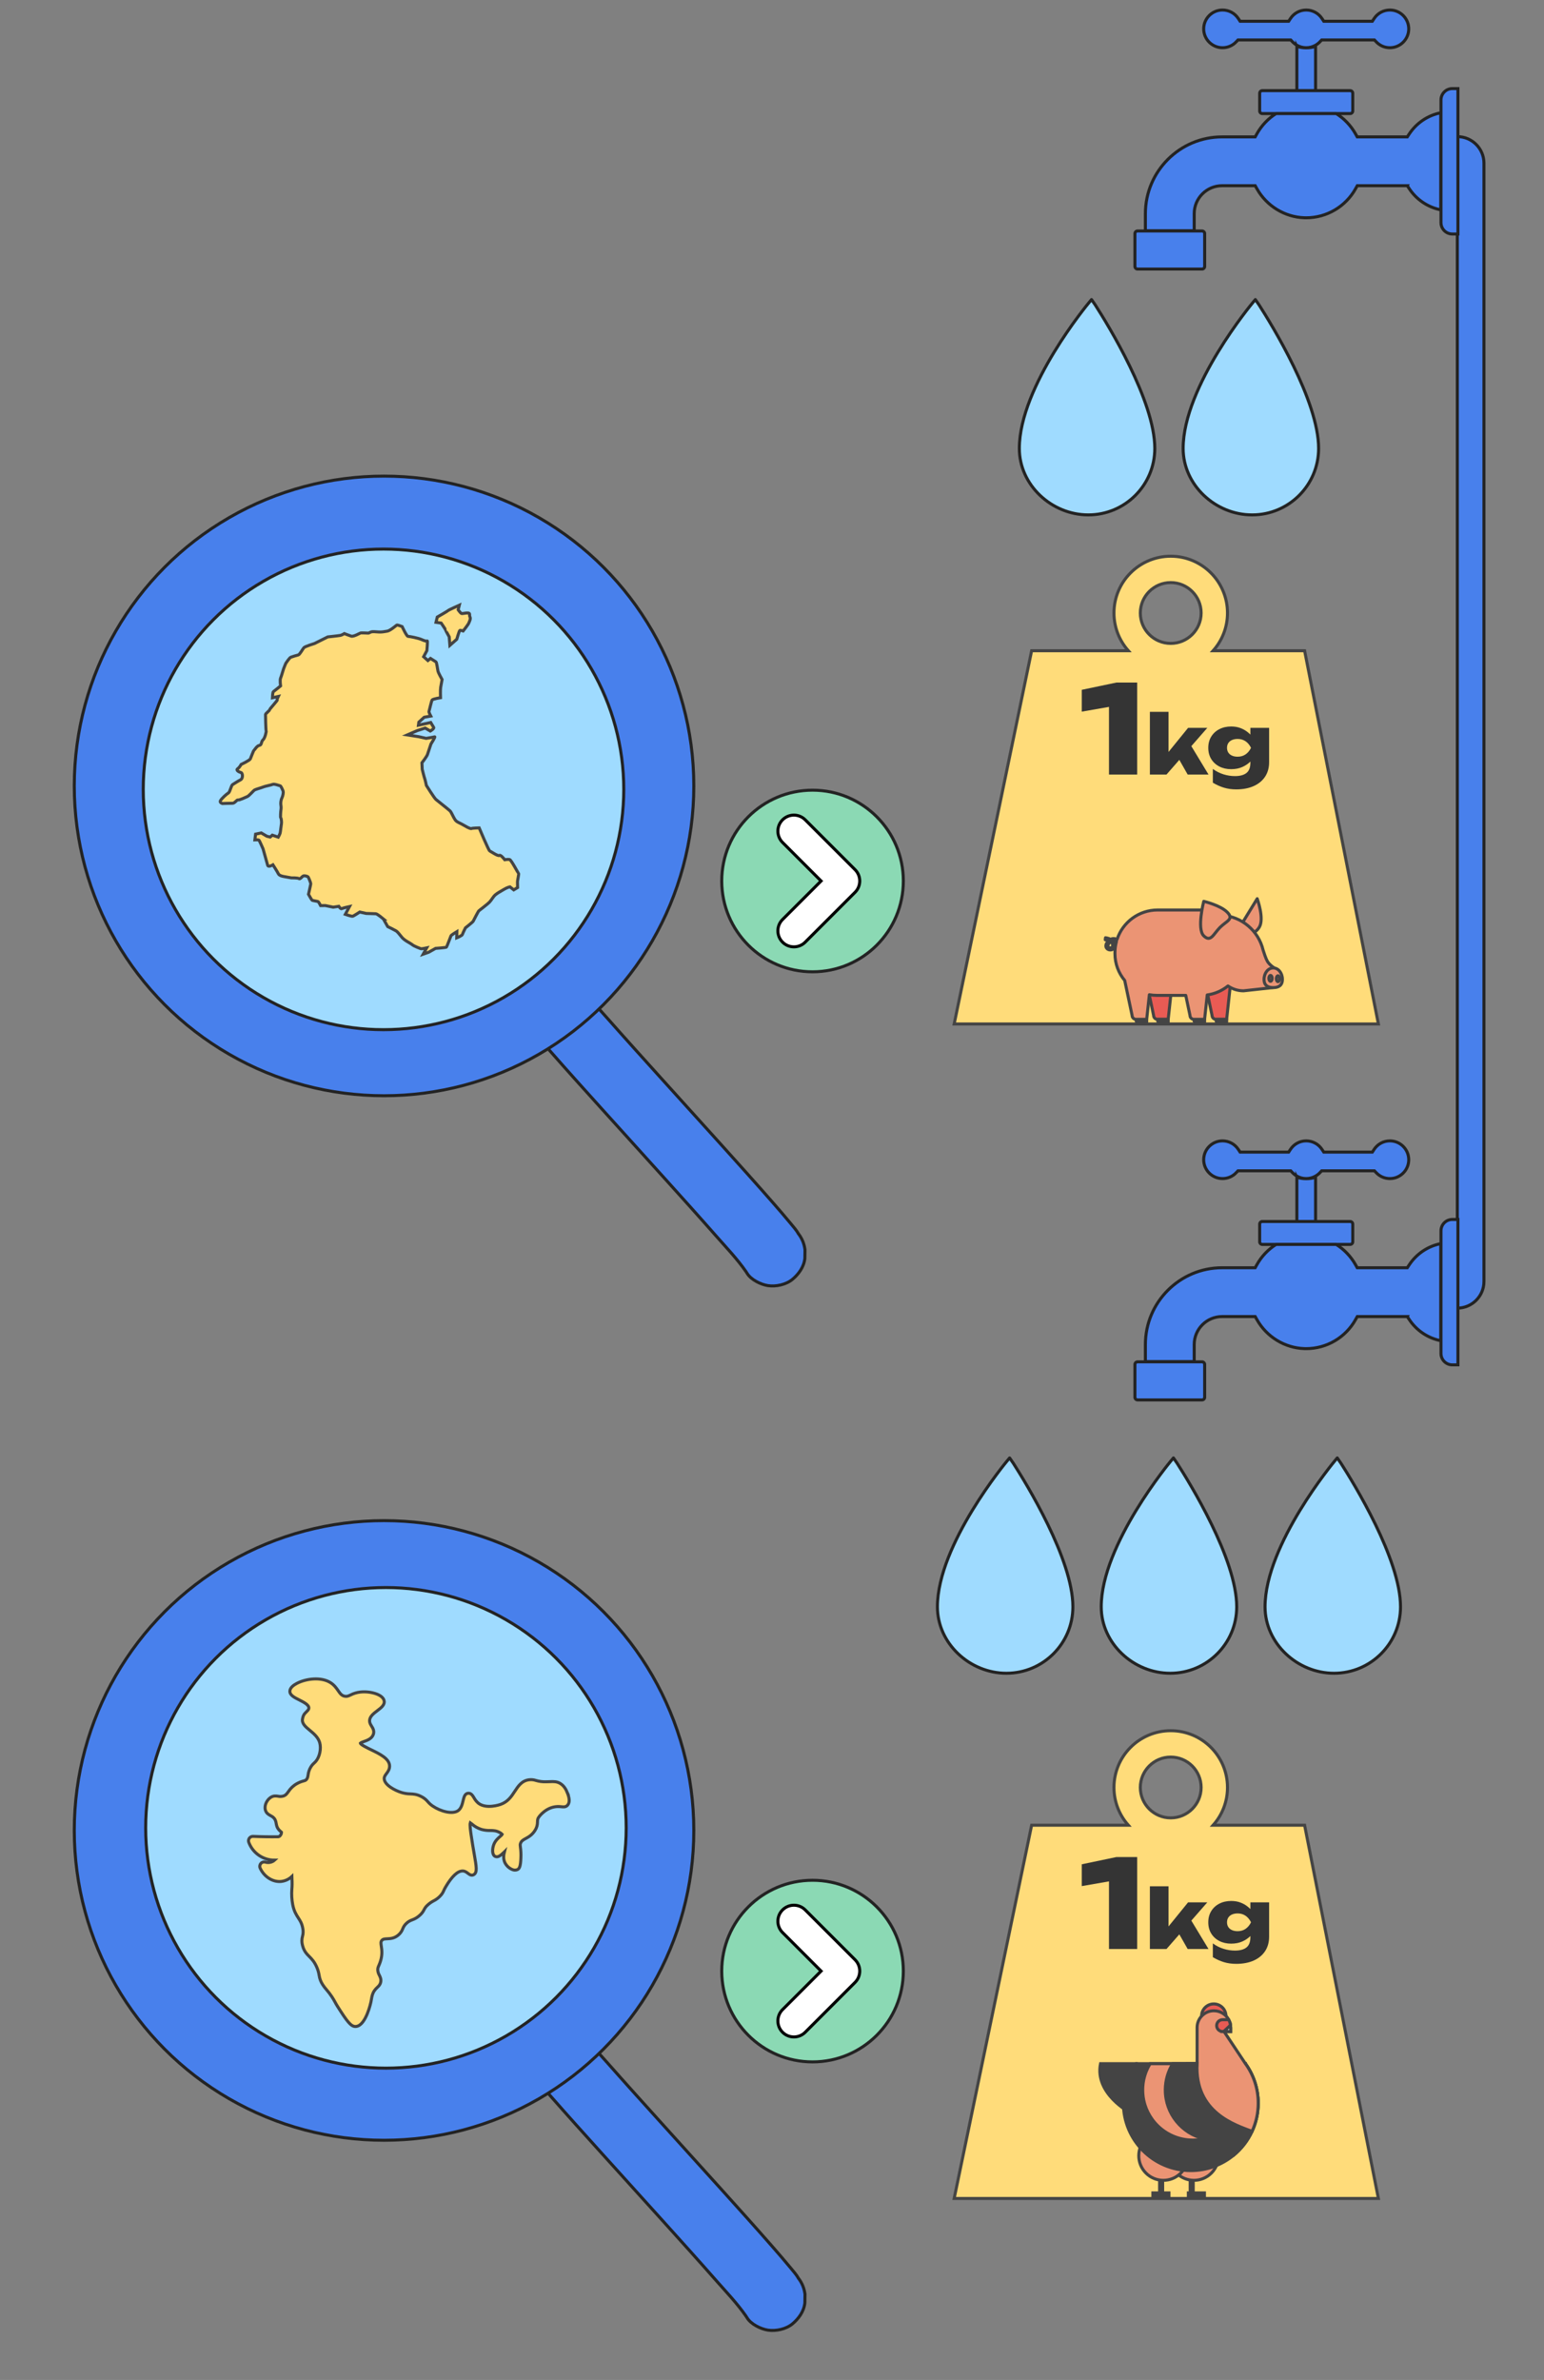 <?xml version="1.0" encoding="UTF-8"?>
<svg xmlns="http://www.w3.org/2000/svg" id="Calque_1" width="510" height="786" viewBox="0 0 510 786">
  <rect x="0" y="0" width="510" height="786" fill="#808080" stroke="none"/>
  <path d="m430.926,214.909h-30.219c2.951-3.313,4.747-7.678,4.747-12.464,0-10.355-8.394-18.75-18.75-18.75s-18.75,8.394-18.75,18.75c0,4.786,1.796,9.15,4.747,12.464h-31.942l-25.588,123.266h140.125l-24.37-123.266Zm-44.222-2.424c-5.545,0-10.04-4.495-10.04-10.04s4.495-10.04,10.04-10.04,10.04,4.495,10.04,10.04-4.495,10.04-10.04,10.04Z" style="fill:#ffdc7a; stroke:#444; stroke-miterlimit:10;"></path>
  <path d="m481.371,432.012h0c4.856,0,8.793-3.937,8.793-8.793V53.914c0-4.856-3.937-8.793-8.793-8.793v378.097" style="fill:#4880ec; stroke:#232323; stroke-miterlimit:10;"></path>
  <path d="m354.388,530.656c0,12.109-9.821,21.95-21.96,21.95-12.118,0-22.788-9.841-22.788-21.95,0-20.608,22.995-48.139,22.995-48.139l.857-1.025s.81,1.143,1.214,1.754c4.191,6.528,19.682,31.672,19.682,47.409Z" style="fill:#9fdbff; stroke:#232323; stroke-linecap:round; stroke-linejoin:round;"></path>
  <path d="m408.498,530.656c0,12.109-9.821,21.95-21.96,21.95-12.118,0-22.788-9.841-22.788-21.95,0-20.608,22.995-48.139,22.995-48.139l.857-1.025s.81,1.143,1.214,1.754c4.191,6.528,19.682,31.672,19.682,47.409Z" style="fill:#9fdbff; stroke:#232323; stroke-linecap:round; stroke-linejoin:round;"></path>
  <path d="m462.608,530.656c0,12.109-9.821,21.95-21.96,21.95-12.118,0-22.788-9.841-22.788-21.95,0-20.608,22.995-48.139,22.995-48.139l.857-1.025s.81,1.143,1.214,1.754c4.191,6.528,19.682,31.672,19.682,47.409Z" style="fill:#9fdbff; stroke:#232323; stroke-linecap:round; stroke-linejoin:round;"></path>
  <path d="m381.443,148.095c0,12.109-9.821,21.95-21.96,21.95-12.118,0-22.788-9.841-22.788-21.95,0-20.608,22.995-48.139,22.995-48.139l.857-1.025s.81,1.143,1.214,1.754c4.191,6.528,19.682,31.672,19.682,47.409Z" style="fill:#9fdbff; stroke:#232323; stroke-linecap:round; stroke-linejoin:round;"></path>
  <path d="m435.553,148.095c0,12.109-9.821,21.95-21.96,21.95-12.118,0-22.788-9.841-22.788-21.95,0-20.608,22.995-48.139,22.995-48.139l.857-1.025s.81,1.143,1.214,1.754c4.191,6.528,19.682,31.672,19.682,47.409Z" style="fill:#9fdbff; stroke:#232323; stroke-linecap:round; stroke-linejoin:round;"></path>
  <path d="m481.569,77.279h-1.856c-2.023,0-3.672-1.614-3.737-3.622-.001-.041-.006-.08-.006-.121v-40.532c0-.041.005-.081.006-.121.065-2.008,1.714-3.622,3.737-3.622h1.856v48.018Zm-16.722-15.947h-16.528l-.577,1.031c-3.301,5.897-9.54,9.56-16.284,9.56-.203,0-.407-.003-.612-.01-6.454-.206-12.454-3.867-15.658-9.555l-.578-1.026h-10.938c-5.08,0-9.213,4.133-9.213,9.213v5.654h-16.123v-5.654c0-13.971,11.366-25.336,25.336-25.336h10.925l.577-1.031c1.556-2.779,3.764-5.061,6.37-6.698h19.779c2.617,1.644,4.843,3.932,6.404,6.703l.578,1.026h16.541l.597-.908c2.437-3.707,6.207-6.212,10.451-7.062v32.064c-4.243-.85-8.014-3.355-10.451-7.062l-.597-.908Zm-89.967,26.661v-10.847c0-.476.387-.864.864-.864h21.306c.476,0,.864.387.864.864v10.847c0,.476-.387.864-.864.864h-21.306c-.476,0-.864-.387-.864-.864Zm41.207-51.35v-5.847c0-.476.387-.864.864-.864h29.014c.476,0,.864.387.864.864v5.847c0,.476-.387.864-.864.864h-29.014c-.476,0-.864-.387-.864-.864Zm-7.76-22.819c-1.188,1.249-2.79,1.936-4.509,1.936-3.433,0-6.226-2.793-6.226-6.226,0-3.433,2.793-6.226,6.226-6.226,2.099,0,4.044,1.05,5.202,2.807l.597.907h16.04l.597-.907c1.158-1.758,3.103-2.807,5.202-2.807s4.044,1.05,5.202,2.807l.597.907h16.04l.597-.907c1.158-1.758,3.103-2.807,5.202-2.807,3.433,0,6.226,2.793,6.226,6.226s-2.793,6.226-6.226,6.226c-1.719,0-3.321-.688-4.509-1.936l-.596-.626h-17.43l-.002.002-.594.624c-.425.447-.905.818-1.422,1.115-.929.534-1.983.821-3.087.821s-2.159-.287-3.087-.821c-.517-.297-.997-.669-1.422-1.115l-.594-.624-.002-.002h-17.43l-.596.626Zm20.043,1.507c.984.309,2.022.471,3.087.471,1.066,0,2.103-.162,3.087-.471v14.591h-6.175v-14.592Z" style="fill:#4880ec; stroke:#232323; stroke-miterlimit:10;"></path>
  <path d="m481.569,450.753h-1.856c-2.023,0-3.672-1.614-3.737-3.622-.001-.041-.006-.08-.006-.121v-40.532c0-.041.005-.081.006-.121.065-2.008,1.714-3.622,3.737-3.622h1.856v48.018Zm-16.722-15.947h-16.528l-.577,1.031c-3.301,5.897-9.54,9.56-16.284,9.56-.203,0-.407-.003-.612-.01-6.454-.206-12.454-3.867-15.658-9.555l-.578-1.026h-10.938c-5.08,0-9.213,4.133-9.213,9.213v5.654h-16.123v-5.654c0-13.971,11.366-25.336,25.336-25.336h10.925l.577-1.031c1.556-2.779,3.764-5.061,6.37-6.698h19.779c2.617,1.644,4.843,3.932,6.404,6.703l.578,1.026h16.541l.597-.908c2.437-3.707,6.207-6.212,10.451-7.062v32.064c-4.243-.85-8.014-3.355-10.451-7.062l-.597-.908Zm-89.967,26.661v-10.847c0-.476.387-.864.864-.864h21.306c.476,0,.864.387.864.864v10.847c0,.476-.387.864-.864.864h-21.306c-.476,0-.864-.387-.864-.864Zm41.207-51.35v-5.847c0-.476.387-.864.864-.864h29.014c.476,0,.864.387.864.864v5.847c0,.476-.387.864-.864.864h-29.014c-.476,0-.864-.387-.864-.864Zm-7.76-22.819c-1.188,1.249-2.79,1.936-4.509,1.936-3.433,0-6.226-2.793-6.226-6.226,0-3.433,2.793-6.226,6.226-6.226,2.099,0,4.044,1.05,5.202,2.807l.597.907h16.04l.597-.907c1.158-1.758,3.103-2.807,5.202-2.807s4.044,1.05,5.202,2.807l.597.907h16.04l.597-.907c1.158-1.758,3.103-2.807,5.202-2.807,3.433,0,6.226,2.793,6.226,6.226s-2.793,6.226-6.226,6.226c-1.719,0-3.321-.688-4.509-1.936l-.596-.626h-17.43l-.002.002-.594.624c-.425.447-.905.818-1.422,1.115-.929.534-1.983.821-3.087.821s-2.159-.287-3.087-.821c-.517-.297-.997-.669-1.422-1.115l-.594-.624-.002-.002h-17.43l-.596.626Zm20.043,1.507c.984.309,2.022.471,3.087.471,1.066,0,2.103-.162,3.087-.471v14.591h-6.175v-14.592Z" style="fill:#4880ec; stroke:#232323; stroke-miterlimit:10;"></path>
  <circle cx="268.39" cy="650.965" r="29.992" style="fill:#8bd9b4; stroke:#232323; stroke-miterlimit:10;"></circle>
  <path d="m283.981,650.965c0,1.353-.516,2.707-1.549,3.739l-16.461,16.462c-2.064,2.066-5.413,2.066-7.479.001-2.066-2.066-2.066-5.414,0-7.48l12.721-12.723-12.721-12.723c-2.066-2.066-2.066-5.413,0-7.479s5.415-2.066,7.479,0l16.461,16.462c1.033,1.032,1.549,2.386,1.549,3.739Z" style="fill:#fff; stroke:#000; stroke-miterlimit:10;"></path>
  <circle cx="268.39" cy="290.953" r="29.992" style="fill:#8bd9b4; stroke:#232323; stroke-miterlimit:10;"></circle>
  <path d="m283.981,290.953c0,1.353-.516,2.707-1.549,3.739l-16.461,16.462c-2.064,2.066-5.413,2.066-7.479.001-2.066-2.066-2.066-5.414,0-7.48l12.721-12.723-12.721-12.723c-2.066-2.066-2.066-5.413,0-7.479s5.415-2.066,7.479,0l16.461,16.462c1.033,1.032,1.549,2.386,1.549,3.739Z" style="fill:#fff; stroke:#000; stroke-miterlimit:10;"></path>
  <path d="m385.867,336.637h-3.524c-.715,0-1.296-.58-1.296-1.296l-2.914-13.79h9.372s-1.639,15.086-1.639,15.086Z" style="fill:#e95b54; stroke:#444; stroke-linecap:round; stroke-linejoin:round;"></path>
  <path d="m382.393,336.637h3.474v.973h-3.013c-.254,0-.461-.207-.461-.461v-.512h0Z" style="fill:#444; stroke:#444; stroke-linecap:round; stroke-linejoin:round;"></path>
  <path d="m405.173,336.637h-3.524c-.715,0-1.295-.58-1.295-1.296l-2.914-13.79h9.372s-1.639,15.086-1.639,15.086Z" style="fill:#e95b54; stroke:#444; stroke-linecap:round; stroke-linejoin:round;"></path>
  <path d="m401.699,336.637h3.474v.973h-3.013c-.254,0-.461-.207-.461-.461v-.512h0Z" style="fill:#444; stroke:#444; stroke-linecap:round; stroke-linejoin:round;"></path>
  <path d="m394.413,336.637h3.474v.973h-3.013c-.254,0-.461-.207-.461-.461v-.512h0Z" style="fill:#444; stroke:#444; stroke-linecap:round; stroke-linejoin:round;"></path>
  <path d="m375.29,336.637h3.474v.973h-3.013c-.254,0-.461-.207-.461-.461v-.512h0Z" style="fill:#444; stroke:#444; stroke-linecap:round; stroke-linejoin:round;"></path>
  <path d="m409.051,306.96c2.591,1.585,5.19,2.056,6.907-.75,1.717-2.806-.69-9.411-.69-9.411l-6.216,10.162Z" style="fill:#eb9474; stroke:#444; stroke-linecap:round; stroke-linejoin:round;"></path>
  <path d="m365.689,311.235c-.686,1.011-.337,1.681-.156,1.921.274.364.743.572,1.222.572.169 0.0.339-.026.502-.079.597-.196.957-.716.965-1.39.008-.692-.282-1.201-.687-1.575.033-.006.066-.01.099-.014.405-.045.807.061,1.155.214-.328,1.193-.507,2.448-.507,3.745v.32c0,3.373,1.213,6.46,3.225,8.856l2.438,11.537c0,.716.58,1.296,1.296,1.296h3.524s.883-8.124.883-8.124c.784.139,1.59.215,2.414.215h9.61s1.397,6.613,1.397,6.613c0,.716.58,1.296,1.296,1.296h3.524s.875-8.051.875-8.051c2.569-.362,4.915-1.416,6.844-2.968,1.463,1.01,3.237,1.603,5.149,1.603l9.674-1.058.507-6.468s-1.621-1.036-2.304-2.219c-.502-.87-1.124-2.766-1.418-3.708-1.504-6.317-6.992-11.086-13.663-11.505-2.011-1.104-4.319-1.733-6.775-1.733h-14.396c-6.25,0-11.546,4.068-13.395,9.699-.424-.176-.915-.294-1.427-.238-.257.028-.501.098-.731.207-.778-.4-1.604-.501-1.67-.509l-.077.678c.011.001.533.066,1.093.287-.172.164-.334.357-.485.579Zm.564.383c.175-.259.367-.465.573-.62.406.283.721.686.714,1.254-.005.487-.273.676-.496.749-.348.114-.773.002-.967-.255-.2-.265-.138-.666.176-1.128Z" style="fill:#eb9474; stroke:#444; stroke-linecap:round; stroke-linejoin:round;"></path>
  <path d="m405.372,301.264c2.326,2.326-.25,2.881-2.398,5.029-2.148,2.148-3.055,5.076-5.381,2.75-2.326-2.326.018-11.371.018-11.371,0,0,5.434,1.266,7.761,3.592Z" style="fill:#eb9474; stroke:#444; stroke-linecap:round; stroke-linejoin:round;"></path>
  <path d="m417.526,323.444c0,2.086,1.358,2.72,3.034,2.72,1.676,0,3.034-.634,3.034-2.72,0-2.086-1.358-3.778-3.034-3.778-1.676,0-3.034,1.691-3.034,3.778Z" style="fill:#eb9474; stroke:#444; stroke-linecap:round; stroke-linejoin:round;"></path>
  <path d="m419.124,323.11c0,.536.244.971.546.971.302,0,.546-.435.546-.971s-.244-.971-.546-.971c-.302,0-.546.435-.546.971Z" style="fill:#e95b54; stroke:#444; stroke-linecap:round; stroke-linejoin:round;"></path>
  <path d="m421.581,323.231c0,.536.244.971.546.971.302,0,.546-.435.546-.971s-.244-.971-.546-.971c-.302,0-.546.435-.546.971Z" style="fill:#e95b54; stroke:#444; stroke-linecap:round; stroke-linejoin:round;"></path>
  <path d="m430.926,602.79h-30.219c2.951-3.313,4.747-7.678,4.747-12.464,0-10.355-8.394-18.75-18.75-18.75s-18.75,8.394-18.75,18.75c0,4.786,1.796,9.15,4.747,12.464h-31.942l-25.588,123.266h140.125l-24.37-123.266Zm-44.222-2.424c-5.545,0-10.04-4.495-10.04-10.04s4.495-10.04,10.04-10.04,10.04,4.495,10.04,10.04-4.495,10.04-10.04,10.04Z" style="fill:#ffdc7a; stroke:#444; stroke-miterlimit:10;"></path>
  <polygon points="357.318 615.695 357.318 622.904 366.309 621.337 366.309 643.68 375.624 643.68 375.624 613.306 368.739 613.306 357.318 615.695" style="fill:#343434; stroke-width:0px;"></polygon>
  <polygon points="398.784 628.265 392.435 628.265 385.977 636.219 385.977 622.965 379.817 622.965 379.817 643.68 385.305 643.68 389.545 638.832 392.3 643.68 399.187 643.68 393.51 634.297 398.784 628.265" style="fill:#343434; stroke-width:0px;"></polygon>
  <path d="m413.016,628.265v2.218c-.286-.291-.599-.573-.942-.845-.699-.556-1.497-1-2.394-1.332s-1.902-.498-3.013-.498c-1.454,0-2.749.292-3.889.874-1.139.584-2.035,1.404-2.69,2.462-.654,1.058-.982,2.296-.982,3.712,0,1.417.327,2.655.982,3.713.656,1.058,1.551,1.88,2.69,2.462s2.435.874,3.889.874c1.381,0,2.605-.238,3.672-.713,1.06-.473,1.952-1.075,2.676-1.804v.392c0,1.578-.434,2.708-1.304,3.39-.871.681-2.13,1.023-3.78,1.023-1.273,0-2.534-.193-3.78-.579-1.246-.385-2.426-.982-3.538-1.789v4.546c1.238.736,2.47,1.286,3.699,1.655,1.229.367,2.569.552,4.023.552,2.206,0,4.12-.359,5.743-1.077,1.623-.717,2.883-1.749,3.78-3.094s1.345-2.959,1.345-4.842v-11.3h-6.188Zm-1.628,8.783c-.744.494-1.601.74-2.569.74-.736,0-1.368-.121-1.896-.364-.53-.241-.933-.583-1.211-1.022s-.417-.956-.417-1.548c0-.608.142-1.133.43-1.574.287-.439.696-.776,1.225-1.009.528-.233,1.152-.35,1.869-.35.951,0,1.798.241,2.542.726.745.484,1.368,1.219,1.87,2.206-.484.969-1.098,1.699-1.843,2.193Z" style="fill:#343434; stroke-width:0px;"></path>
  <circle cx="400.923" cy="665.851" r="4.034" style="fill:#e95b54; stroke:#444; stroke-miterlimit:10;"></circle>
  <path d="m375.277,681.547h-11.762c-2.02,9.954,9.812,16.209,9.812,16.209l1.95-16.209Z" style="fill:#444; stroke:#444; stroke-miterlimit:10;"></path>
  <rect x="393.128" y="709.736" width="1.009" height="14.988" style="fill:#444; stroke:#444; stroke-miterlimit:10;"></rect>
  <rect x="392.523" y="724.219" width="5.314" height="1.009" style="fill:#444; stroke:#444; stroke-miterlimit:10;"></rect>
  <circle cx="394.372" cy="711.94" r="8.126" transform="translate(-387.909 487.385) rotate(-45)" style="fill:#eb9474; stroke:#444; stroke-miterlimit:10;"></circle>
  <rect x="383.03" y="709.736" width="1.009" height="14.988" style="fill:#444; stroke:#444; stroke-miterlimit:10;"></rect>
  <rect x="380.81" y="724.219" width="5.314" height="1.009" style="fill:#444; stroke:#444; stroke-miterlimit:10;"></rect>
  <circle cx="384.274" cy="711.94" r="8.126" transform="translate(-390.866 480.245) rotate(-45)" style="fill:#eb9474; stroke:#444; stroke-miterlimit:10;"></circle>
  <path d="m371.063,694.585c0,12.299,9.97,22.27,22.27,22.27,5.342,0,10.247-1.881,14.084-5.019,2.608-2.131,4.723-4.842,6.148-7.936,1.31-2.834,2.038-5.988,2.038-9.314,0-4.87-1.564-9.373-4.214-13.038h-36.111c-2.65,3.665-4.214,8.168-4.214,13.038Z" style="fill:#444; stroke:#444; stroke-miterlimit:10;"></path>
  <path d="m397.799,696.022c0,6.88,3.903,12.85,9.617,15.813,2.608-2.131,4.723-4.842,6.148-7.936,1.31-2.834,2.038-5.988,2.038-9.314,0-4.87-1.564-9.373-4.214-13.038h-6.152c-4.505,3.229-7.437,8.509-7.437,14.475Z" style="fill:#444; stroke:#444; stroke-miterlimit:10;"></path>
  <path d="m377.445,690.225c0,1.518.204,2.985.587,4.382.052.194.109.388.172.579.535,1.712,1.344,3.304,2.373,4.727.121.17.248.337.377.503,1.195,1.53,2.654,2.842,4.307,3.869.198.123.398.242.601.355h.002c1.938,1.098,4.115,1.814,6.438,2.051.274.028.553.048.832.063.285.014.571.022.86.022,1.284,0,2.535-.145,3.734-.424,7.342-1.691,12.816-8.269,12.816-16.126,0-3.183-.898-6.156-2.456-8.679h-28.187c-.474.769-.888,1.578-1.233,2.424-.081.2-.159.402-.232.605-.515,1.411-.84,2.908-.949,4.468-.016.204-.026.408-.032.614-.006.188-.01.377-.01.567Z" style="fill:#eb9474; stroke:#444; stroke-miterlimit:10;"></path>
  <path d="m384.912,690.225c0,7.857,5.476,14.435,12.816,16.126,1.929-.444,3.732-1.227,5.338-2.283h.002c4.503-2.957,7.476-8.053,7.476-13.843,0-3.183-.898-6.156-2.456-8.679h-20.72c-1.558,2.523-2.456,5.496-2.456,8.679Z" style="fill:#444; stroke:#444; stroke-miterlimit:10;"></path>
  <path d="m390.047,688.488c0,6.283,7.151,14.229,13.02,15.581h.002c4.503-2.957,7.476-8.053,7.476-13.843,0-3.183-.898-6.156-2.456-8.679h-16.078c-1.245,2.018-1.964,4.396-1.964,6.941Z" style="fill:#444; stroke:#444; stroke-miterlimit:10;"></path>
  <path d="m411.388,681.547h-.001l-7.075-10.632h2.192v-1.301c0-.936-.231-1.815-.64-2.587-.928-1.759-2.778-2.958-4.905-2.958-1.53,0-2.915.621-3.921,1.624-1.003,1.003-1.624,2.388-1.624,3.921v11.934h.001c-.845,16.221,12.737,20.273,18.148,22.352,1.31-2.834,2.038-5.988,2.038-9.314,0-4.87-1.564-9.373-4.214-13.038Z" style="fill:#eb9474; stroke:#444; stroke-miterlimit:10;"></path>
  <path d="m406.504,669.613v1.302h-2.684c-.538,0-1.024-.218-1.377-.57-.35-.352-.567-.839-.567-1.374,0-1.073.869-1.944,1.944-1.944h2.044c.293.557.498,1.167.586,1.815.035.253.054.511.054.772Z" style="fill:#e95b54; stroke:#444; stroke-miterlimit:10;"></path>
  <path d="m406.504,669.613v1.302h-2.192c.091-.078,1.509-1.457,2.138-2.073.035.253.054.511.054.772Z" style="fill:#fff; stroke:#444; stroke-miterlimit:10;"></path>
  <polygon points="357.318 227.815 357.318 235.024 366.309 233.457 366.309 255.8 375.624 255.8 375.624 225.426 368.739 225.426 357.318 227.815" style="fill:#343434; stroke-width:0px;"></polygon>
  <polygon points="398.784 240.385 392.435 240.385 385.977 248.339 385.977 235.085 379.817 235.085 379.817 255.8 385.305 255.8 389.545 250.951 392.3 255.8 399.187 255.8 393.51 246.416 398.784 240.385" style="fill:#343434; stroke-width:0px;"></polygon>
  <path d="m413.016,240.385v2.218c-.286-.291-.599-.573-.942-.845-.699-.556-1.497-1-2.394-1.332s-1.902-.498-3.013-.498c-1.454,0-2.749.292-3.889.874-1.139.584-2.035,1.404-2.69,2.462-.654,1.058-.982,2.296-.982,3.712,0,1.417.327,2.655.982,3.713.656,1.058,1.551,1.88,2.69,2.462s2.435.874,3.889.874c1.381,0,2.605-.238,3.672-.713,1.06-.473,1.952-1.075,2.676-1.804v.392c0,1.578-.434,2.708-1.304,3.39-.871.681-2.13,1.023-3.78,1.023-1.273,0-2.534-.193-3.78-.579-1.246-.385-2.426-.982-3.538-1.789v4.546c1.238.736,2.47,1.286,3.699,1.655,1.229.367,2.569.552,4.023.552,2.206,0,4.12-.359,5.743-1.077,1.623-.717,2.883-1.749,3.78-3.094s1.345-2.959,1.345-4.842v-11.3h-6.188Zm-1.628,8.783c-.744.494-1.601.74-2.569.74-.736,0-1.368-.121-1.896-.364-.53-.241-.933-.583-1.211-1.022s-.417-.956-.417-1.548c0-.608.142-1.133.43-1.574.287-.439.696-.776,1.225-1.009.528-.233,1.152-.35,1.869-.35.951,0,1.798.241,2.542.726.745.484,1.368,1.219,1.87,2.206-.484.969-1.098,1.699-1.843,2.193Z" style="fill:#343434; stroke-width:0px;"></path>
  <path d="m263.795,407.533c-.778-1.322-1.836-2.51-2.808-3.689-1.839-2.23-3.733-4.414-5.634-6.591-5.601-6.414-11.301-12.742-17.002-19.066-6.652-7.377-13.325-14.735-19.985-22.105-5.919-6.55-11.838-13.103-17.682-19.72-3.325-3.765-6.891-7.485-9.804-11.59-.136-.192-.271-.386-.393-.587-1.31-2.155-4.548-3.758-6.939-4.116-2.628-.393-5.976.332-8.057,2.059-2.092,1.736-3.826,4.155-4.116,6.939-.013.957-.026,1.913-.038,2.87.238,1.917.937,3.646,2.098,5.187.793,1.304,1.845,2.477,2.817,3.646,1.844,2.216,3.74,4.39,5.641,6.558,5.611,6.395,11.311,12.712,17.011,19.026,6.656,7.373,13.329,14.73,19.985,22.103,5.921,6.558,11.839,13.121,17.675,19.755,3.324,3.779,6.91,7.519,9.788,11.662.136.196.27.393.39.599,1.269,2.155,4.584,3.763,6.939,4.116,2.628.393,5.976-.332,8.057-2.059,2.092-1.736,3.826-4.155,4.116-6.939.013-.957.026-1.913.038-2.87-.238-1.917-.937-3.646-2.098-5.187h0Z" style="fill:#4880ec; stroke:#232323; stroke-miterlimit:10;"></path>
  <circle cx="126.854" cy="259.561" r="102.319" style="fill:#4880ec; stroke:#232323; stroke-miterlimit:10;"></circle>
  <path d="m263.795,752.489c-.778-1.322-1.836-2.51-2.808-3.689-1.839-2.23-3.733-4.414-5.634-6.591-5.601-6.414-11.301-12.742-17.002-19.066-6.652-7.377-13.325-14.735-19.985-22.105-5.919-6.55-11.838-13.103-17.682-19.72-3.325-3.765-6.891-7.485-9.804-11.59-.136-.192-.271-.386-.393-.587-1.31-2.155-4.548-3.758-6.939-4.116-2.628-.393-5.976.332-8.057,2.059-2.092,1.736-3.826,4.155-4.116,6.939-.013.957-.026,1.913-.038,2.87.238,1.917.937,3.646,2.098,5.187.793,1.304,1.845,2.477,2.817,3.646,1.844,2.216,3.74,4.39,5.641,6.558,5.611,6.395,11.311,12.712,17.011,19.026,6.656,7.373,13.329,14.73,19.985,22.103,5.921,6.558,11.839,13.121,17.675,19.755,3.324,3.779,6.91,7.519,9.788,11.662.136.196.27.393.39.599,1.269,2.155,4.584,3.763,6.939,4.116,2.628.393,5.976-.332,8.057-2.059,2.092-1.736,3.826-4.155,4.116-6.939.013-.957.026-1.913.038-2.87-.238-1.917-.937-3.646-2.098-5.187h0Z" style="fill:#4880ec; stroke:#232323; stroke-miterlimit:10;"></path>
  <circle cx="126.854" cy="604.518" r="102.319" style="fill:#4880ec; stroke:#232323; stroke-miterlimit:10;"></circle>
  <circle cx="127.479" cy="603.66" r="79.362" style="fill:#9fdbff; stroke:#232323; stroke-linecap:round; stroke-linejoin:round;"></circle>
  <path d="m187.309,591.847c-.281-.644-.864-1.985-2.215-2.821-1.15-.711-2.19-.67-3.507-.617-.367.015-.747.03-1.173.032-1.152.043-2.302-.103-3.407-.433-.699-.237-1.442-.318-2.176-.237-2.475.289-3.657,2.093-4.799,3.837-1.113,1.7-2.265,3.458-4.71,4.323-.189.067-4.668,1.618-7.278-.39-.61-.509-1.117-1.131-1.492-1.831-.456-.751-.929-1.527-1.87-1.477-1.144.062-1.432,1.27-1.711,2.438-.273,1.145-.612,2.57-1.643,3.305-1.866,1.329-5.817.247-8.408-1.518-.595-.4-1.132-.88-1.596-1.426-.592-.713-1.327-1.294-2.157-1.706-1.511-.78-2.548-.828-3.646-.879-.992-.014-1.977-.17-2.924-.464-2.211-.693-5.549-2.46-5.685-4.492-.044-.658.253-1.092.741-1.745.49-.655,1.045-1.398,1.03-2.512-.032-2.432-3.261-3.992-6.109-5.368-1.204-.582-3.432-1.659-3.546-2.175.149-.167.805-.402,1.202-.545,1.117-.401,2.646-.951,3.108-2.414.355-1.125-.177-1.983-.605-2.672-.345-.555-.67-1.08-.658-1.783.024-1.392,1.34-2.391,2.613-3.357,1.217-.924,2.476-1.88,2.196-3.236-.212-1.025-1.296-1.885-3.052-2.423-1.578-.47-3.235-.62-4.872-.442-1.101.129-2.171.452-3.159.955-.743.346-1.191.556-1.924.42-1.04-.193-1.523-.889-2.191-1.854-.601-.867-1.281-1.85-2.511-2.629-3.137-1.988-8.086-1.354-11.15.251-1.014.532-2.234,1.402-2.279,2.53-.054,1.336,1.459,2.096,3.063,2.901,1.497.752,3.194,1.604,3.21,2.67.007.459-.288.769-.809,1.277-.217.204-.422.42-.615.648-.317.438-.531.943-.625,1.475l-.021.089c-.388,1.602.949,2.71,2.364,3.882,1.296,1.075,2.766,2.292,3.279,4.065.575,1.984.003,4.719-1.3,6.227-.164.186-.339.362-.523.527-.447.389-.83.847-1.133,1.356-.471.79-.769,1.671-.874,2.585-.09.566-.154.975-.466,1.399-.275.373-.486.433-1.052.591-.751.194-1.474.485-2.15.865-1.156.64-2.136,1.555-2.854,2.664-.516.721-.856,1.198-1.7,1.453-.55.155-1.13.171-1.689.048-.704-.105-1.501-.224-2.438.387-1.202.783-2.191,2.552-1.766,4.157.287,1.086,1.085,1.522,1.726,1.873.573.313,1.114.609,1.502,1.369.18.375.297.777.347,1.19.112.649.239,1.384.97,2.194.183.2.382.385.594.554.067.051.13.107.19.167-0.0.397-.142.781-.401,1.083-.153.223-.392.372-.659.413-2.771.039-5.543-.003-8.312-.126-.805-.036-1.486.588-1.521,1.392-.009.203.025.406.099.596,1.33,3.535,4.715,5.873,8.492,5.867-.145.132-.303.25-.472.35-.782.443-1.71.547-2.571.291-.777-.206-1.574.257-1.779,1.034-.087.328-.056.676.086.984,1.338,2.871,4.207,4.67,6.974,4.371,1.309-.161,2.533-.736,3.493-1.64.006.274.018.56.032.865.071,1.142.056,2.288-.046,3.429-.12,1.678-.021,3.364.294,5.017.419,2.161,1.179,3.334,1.851,4.369.628.969,1.171,1.805,1.463,3.392.196.879.171,1.793-.072,2.661-.286.989-.288,2.038-.006,3.028.473,1.883,1.336,2.757,2.249,3.682.829.84,1.686,1.709,2.484,3.57.358.822.609,1.686.749,2.571.158,1.141.572,2.232,1.212,3.19.369.568.779,1.107,1.228,1.613.621.715,1.197,1.468,1.724,2.255.397.588.761,1.198,1.092,1.826.229.421.465.856.809,1.4,3.214,5.08,4.444,6.677,5.919,6.677.109-.001.218-.009.326-.025,3.207-.467,4.786-7.973,4.802-8.048.063-.304.113-.598.163-.886.188-1.084.336-1.94,1.024-2.923.274-.385.591-.737.944-1.05.455-.427.925-.868,1.102-1.724.201-.975-.143-1.668-.447-2.28-.285-.497-.461-1.049-.517-1.62-.049-.652.1-1.001.371-1.633.203-.458.38-.926.53-1.403.679-2.195.439-3.767.264-4.915-.154-1.01-.206-1.475.174-1.929.378-.45.862-.492,1.755-.532,1.058-.047,2.376-.107,3.723-1.26.645-.547,1.137-1.251,1.43-2.045.258-.693.679-1.313,1.228-1.807.534-.507,1.172-.89,1.87-1.124.937-.33,1.796-.849,2.524-1.525.591-.509,1.072-1.133,1.415-1.834.277-.571.663-1.082,1.137-1.505.604-.569,1.285-1.049,2.025-1.426.922-.454,1.741-1.091,2.408-1.873.384-.438.693-.936.915-1.474.201-.453.43-.893.684-1.319,2.043-3.45,3.913-5.201,5.558-5.203h.002c.752,0,1.26.391,1.752.768.499.383,1.181.907,1.953.437,1.192-.727.88-2.516.127-6.838-.297-1.705-.667-3.827-1.037-6.393-.144-1.001-.468-3.246-.253-3.895.142.096.344.263.503.394.915.819,1.994,1.433,3.164,1.804.944.264,1.922.384,2.902.356,1.058.011,1.971.021,3.156.669.309.143.586.347.814.6-.057.149-.441.482-.699.705-.659.57-1.561,1.351-2.07,2.648-.493,1.257-.691,3.377.449,3.936.972.476,1.95-.454,2.986-1.438.023-.022.047-.045.072-.069-.248.976-.443,2.237.114,3.478.512,1.09,1.42,1.944,2.54,2.388.529.225,1.127.222,1.653-.007.647-.321,1.04-1.06,1.131-3.894.057-1.191.002-2.385-.165-3.566-.078-.577-.105-.771.029-1.164.291-.851.867-1.166,1.738-1.642.933-.51,2.095-1.144,3.056-2.663.56-.851.848-1.852.826-2.871-.009-.324.032-.648.121-.961.087-.235.212-.454.37-.648l.041-.057c.234-.322,2.393-3.156,5.951-3.345.476-.021.954-.001,1.427.06.688.074,1.4.15,1.991-.474.803-.85.757-2.322-.137-4.375h0Z" style="fill:#ffdc7a; stroke:#444; stroke-miterlimit:10;"></path>
  <circle cx="126.677" cy="260.697" r="79.362" style="fill:#9fdbff; stroke:#232323; stroke-linecap:round; stroke-linejoin:round;"></circle>
  <path d="m126.636,303.487s-2.04-1.709-2.498-1.709c-.459.001-3.183-.102-3.183-.102l-2.118-.469s-1.913,1.244-2.291,1.38c-.377.136-2.483-.616-2.483-.616l1.385-2.578s-2.117.449-2.521.692-1.013-.767-1.013-.767l-1.847.286-2.618-.535-1.551.016s-.582-1.119-.771-1.28c-.189-.162-1.862-.347-2.051-.509-.189-.162-1.177-1.954-1.177-1.954,0,0,.736-3.198.749-3.481s-.732-2.13-.921-2.291c-.189-.162-1.093-.443-1.538-.267-.445.176-1.029,1.171-1.445.87-.416-.301-2.493-.243-2.493-.243l-2.469-.441s-1.497-.2-1.836-.914c-.338-.714-1.789-2.962-1.789-2.962,0,0-1.546.931-1.75.136-.204-.795-1.52-5.419-1.52-5.419,0,0-1.165-2.696-1.354-2.857-.189-.162-1.349-.106-1.349-.106l.24-1.889,1.874-.395,1.85,1.089,1.079.268.727-.622,1.957.658s.524-.959.632-1.39c.107-.432.346-2.779.426-3.103.08-.324-.048-1.715-.228-1.882-.18-.167-.022-2.19.072-2.797.093-.607.011-1.2-.057-1.618-.068-.418.024-1.484.36-2.145.336-.662.523-1.876.428-2.186-.095-.31-.745-1.847-1.028-1.86-.283-.013-1.889-.698-2.469-.441-.58.257-2.494.584-3.074.842-.58.257-2.48.76-2.885,1.003-.404.243-1.791,1.905-2.37,2.162-.58.257-2.722,1.273-3.087,1.125s-1.077,1.108-1.819,1.096c-.742-.012-3.345.087-3.345.087,0,0-1.079-.268-.609-1.011.471-.743,1.952-2.094,2.558-2.459s.899-2.47,1.438-2.795c.539-.325,1.576-1.041,2.56-1.542.984-.501.738-2.281.198-2.415-.54-.134-1.822-.739-1.122-1.252.7-.514,1.157-1.432,1.157-1.432,0,0,2.79-1.313,3.032-1.826.242-.513,1.02-2.726,1.222-2.848.202-.122.942-1.485,1.778-1.622.836-.136.537-1.242,1.197-1.823.66-.581,1.155-2.808,1.033-3.01-.122-.202-.225-5.098-.212-5.381.013-.283,1.347-1.27,1.36-1.553.013-.283,2.652-3.066,2.53-3.268s.335-1.12.335-1.12l-1.942.435s.064-1.875.334-2.037c.269-.162,2.357-1.879,2.357-1.879,0,0-.26-1.955.009-2.576.269-.621.791-2.497.993-3.077.201-.58.739-1.822.739-1.822,0,0,1.197-1.823,1.642-1.999.445-.176,1.995-.651,2.48-.76.485-.109,1.467-1.985,1.857-2.404.39-.419,3.491-1.368,3.491-1.368l4.38-2.179s3.708-.398,4.194-.506c.485-.109,1.294-.596,1.294-.596,0,0,1.458.591,2.254.846.796.255,2.885-1.003,3.127-1.057.243-.054,2.226.037,2.509.05.283.013.674-.406,1.375-.461.701-.055,1.915.131,2.725.103.809-.028,1.119-.123,2.131-.273,1.011-.15,2.991-1.893,3.193-2.015s1.768.496,1.768.496c0,0,1.489,3.235,1.948,3.234.459-.001,3.36.547,4.493,1.058,1.134.511,1.633.577,1.835.455s-.102,3.183-.102,3.183l-1.076,2.025,1.405,1.265.862-.703s1.485.942,1.782,1.13c.297.188.558,2.602.707,3.155.149.553,1.34,2.682,1.34,2.682,0,0-.321,1.754-.468,2.577-.147.823-.048,3.426-.048,3.426,0,0-2.508.409-2.764.747-.256.338-.925,3.495-1.046,3.751-.121.256.583,1.577.583,1.577l-2.157.381-1.778,1.622-.133.998,4.058-.884.974,1.617c.243.404-1.109,1.207-1.109,1.207l-1.696-.986-2.615.841-3.275,1.422,3.751.587,2.442.549s2.441-.368,2.818-.504c.377-.136-1.223,2.389-1.223,2.389,0,0-.912,2.753-1.141,3.441-.228.688-1.83,2.755-1.83,2.755l.098,2.144s.625,2.562.801,3.006c.176.445.57,2.319.57,2.319,0,0,2.583,4.136,3.151,4.621.567.485,4.214,3.338,4.673,3.796.459.458,1.083,2.102,1.678,2.937.595.835,1.485.942,3.079,1.91,1.593.968,2.2,1.062,2.402.94s2.454-.193,2.454-.193c0,0,3.129,7.48,3.493,7.628.364.148,2.755,1.829,3.186,1.478.431-.351,1.769,1.413,1.769,1.413,0,0,1.079-.191,1.618-.057.54.134,2.746,4.406,2.935,4.567.189.162-.373,2.429-.346,2.779.028.351.044,1.902.044,1.902l-1.28.771-1.243-.996s-.769.096-1.981.826c-1.213.73-2.129,1.191-2.856,1.812-.727.622-1.117,1.499-1.83,2.296-.713.797-3.515,2.852-3.677,3.041-.162.189-1.694,3.132-1.815,3.389-.121.257-2.545,2.176-2.545,2.176,0,0-.887,1.728-.994,2.16-.107.432-1.886,1.136-1.886,1.136l.05-2.05s-1.819,1.096-1.94,1.352c-.121.257-1.343,3.563-1.504,3.752-.162.189-3.6.424-3.6.424l-2.264,1.272-1.82.637,1.143-2.066s-1.699.381-1.955.26c-.256-.121-2.105-.752-2.821-1.33-.716-.579-2.43-1.291-3.363-2.382-.933-1.091-1.379-1.832-2.081-2.235-.702-.403-2.646-1.344-2.646-1.344l-1.434-2.533Z" style="fill:#ffdc7a; stroke:#444; stroke-miterlimit:10;"></path>
  <path d="m148.379,210.329l.22,2.805,2.276-2.014s.804-2.78,1.007-2.902,1.106.16,1.106.16c0,0,1.669-2.107,1.843-2.579.175-.472.74-1.364.401-2.078-.338-.714.254-1.255-.771-1.28-1.025-.025-1.807.354-2.145.098-.338-.256-.973-1.158-.973-1.158l.375-1.511s-3.469,1.539-3.668,1.751c-.199.212-3.613,2.166-3.613,2.166l-.424,1.735,1.714.253s1.51,2.202,1.465,2.28c-.045.078,1.187,2.274,1.187,2.274Z" style="fill:#ffdc7a; stroke:#444; stroke-miterlimit:10;"></path>
</svg>
